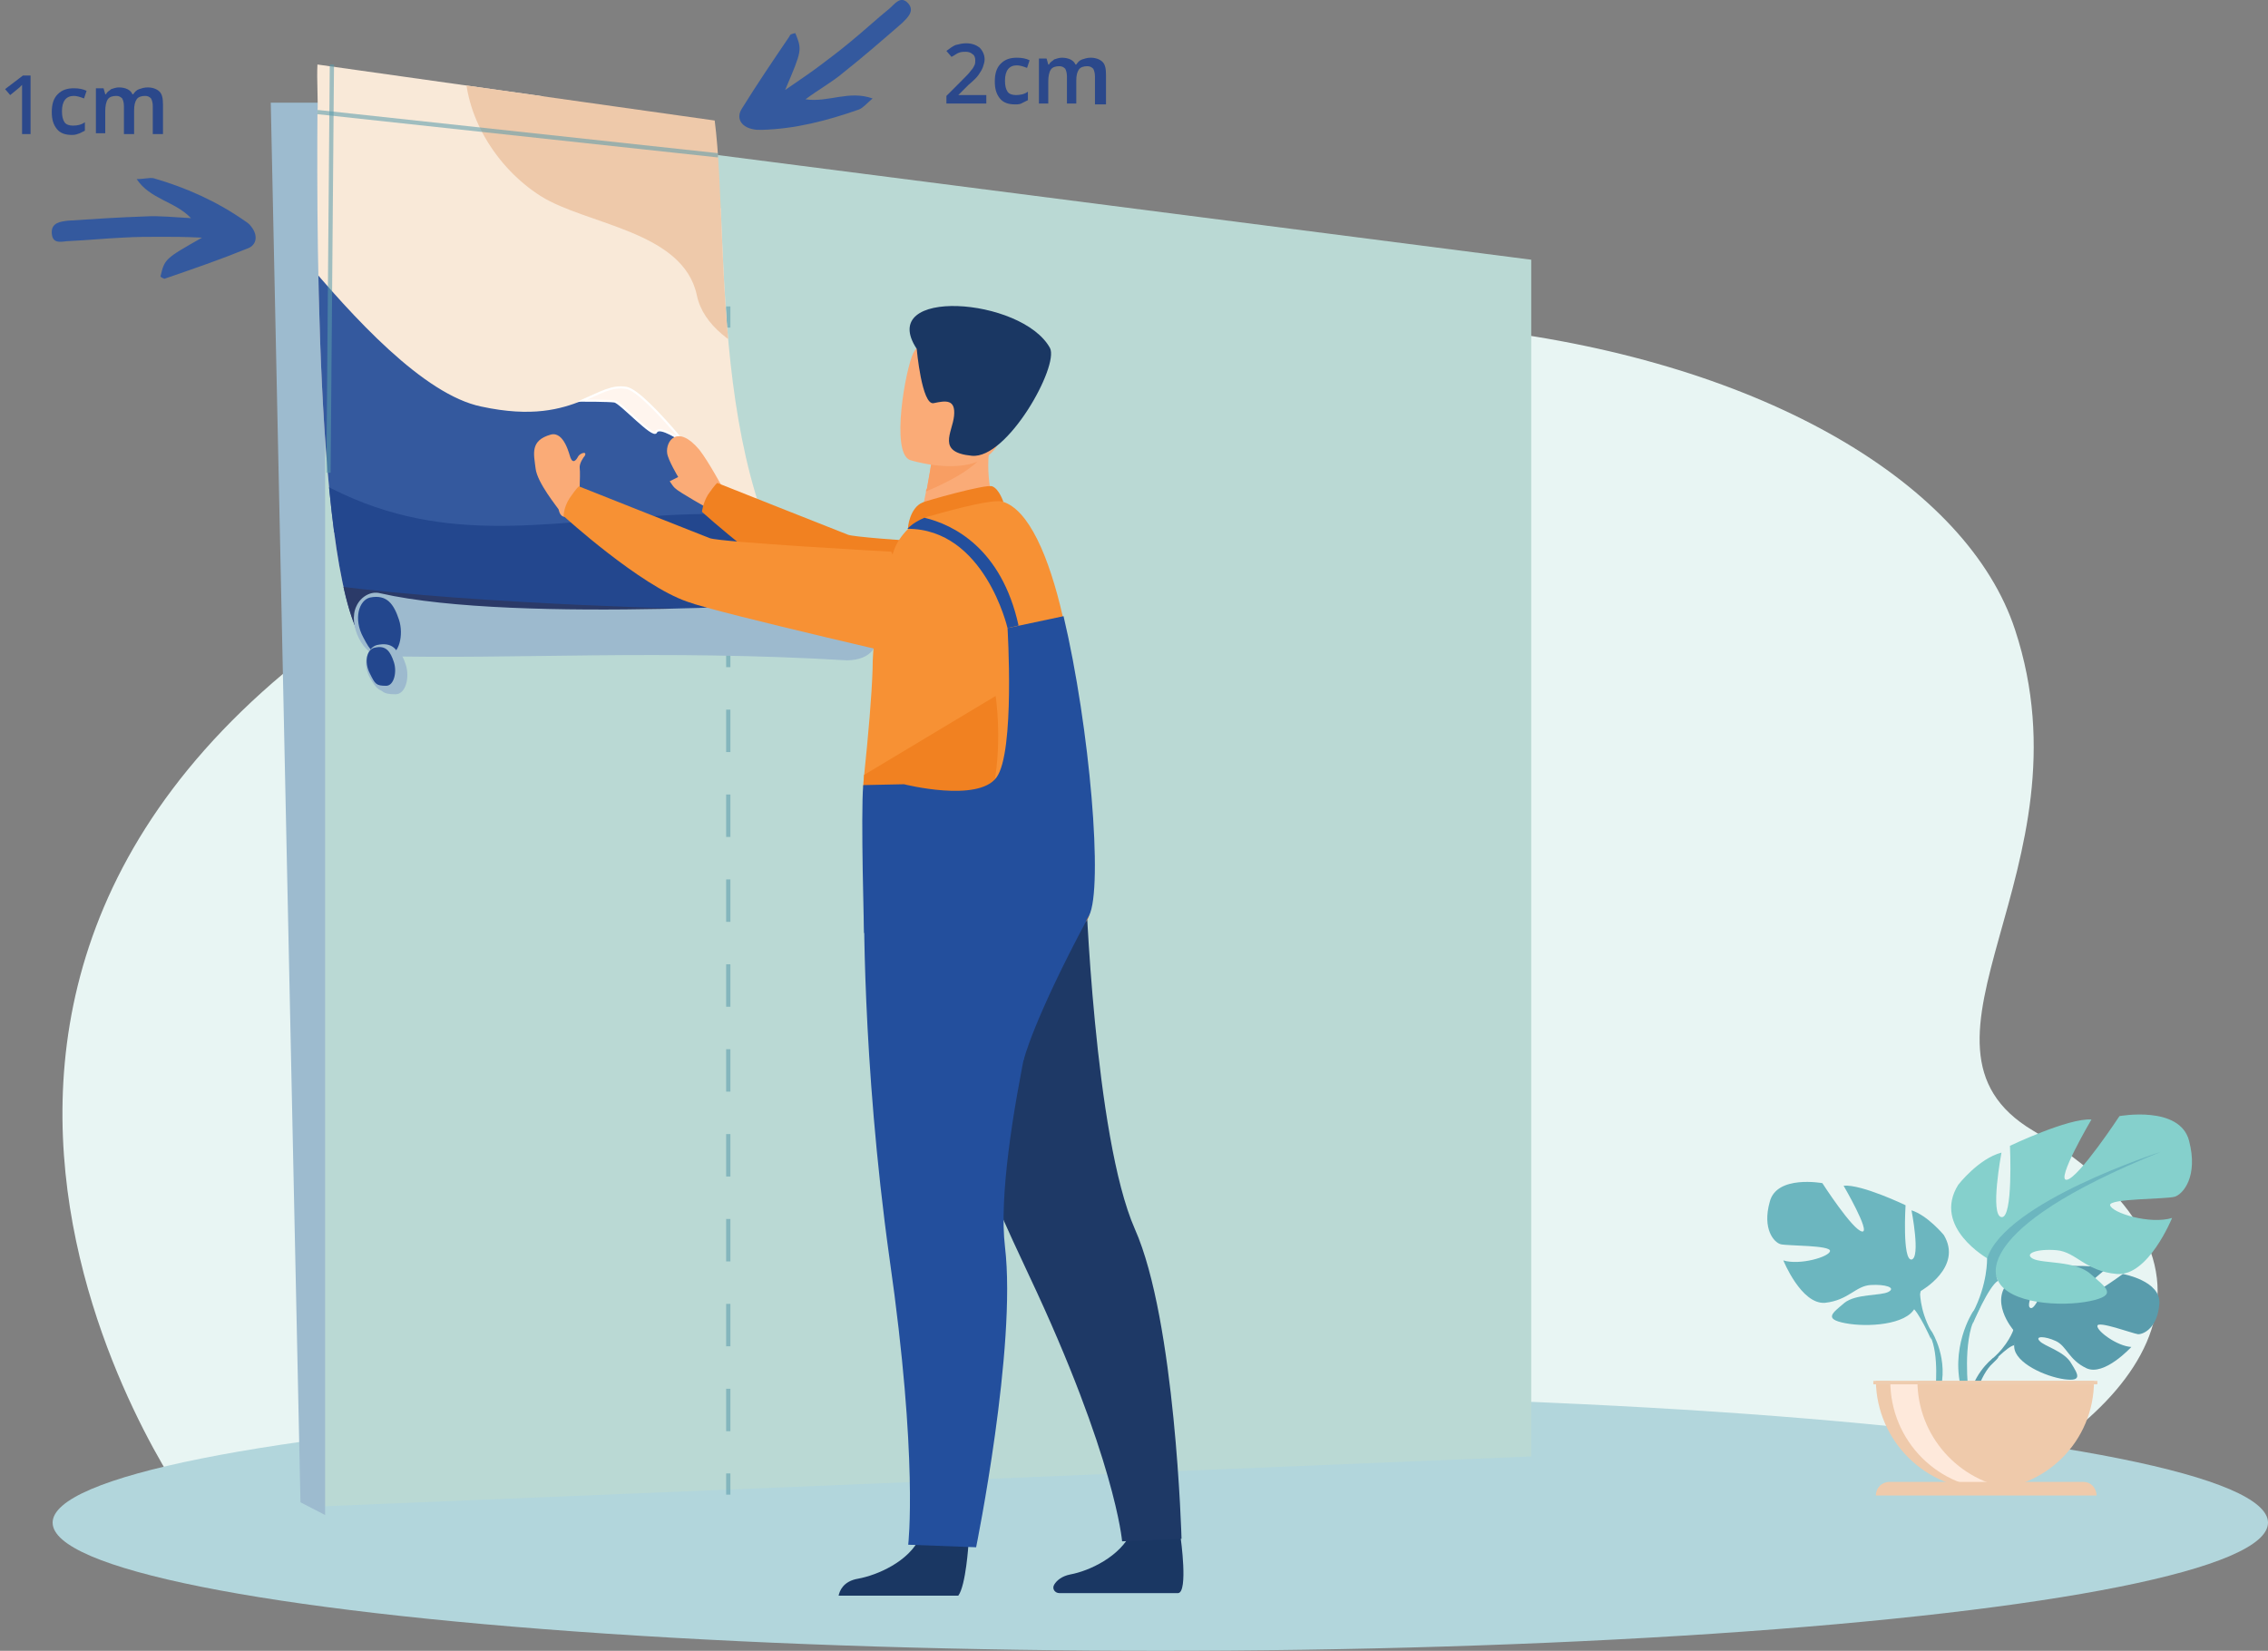 <?xml version="1.0" encoding="utf-8"?>
<!-- Generator: Adobe Illustrator 21.0.0, SVG Export Plug-In . SVG Version: 6.00 Build 0)  -->
<svg version="1.1" id="Warstwa_1" xmlns="http://www.w3.org/2000/svg" xmlns:xlink="http://www.w3.org/1999/xlink" x="0px" y="0px"
	 viewBox="0 0 267.2 194.5" style="enable-background:new 0 0 267.2 194.5;" xml:space="preserve">
<rect x="0" y="0" width="267.2" height="194.5" fill="#808080" stroke="none"/>
<style type="text/css">
	.st0{fill:#E8F5F3;}
	.st1{fill:#B2D6DC;}
	.st2{fill:#BAD9D4;}
	.st3{fill:#9DBBCF;}
	.st4{fill:#9DBACE;}
	.st5{fill:#23478E;}
	.st6{fill:#599CAC;}
	.st7{fill:#6CB6BF;}
	.st8{fill:#85D0CC;}
	.st9{fill:#EFCAAB;}
	.st10{fill:#FEE9DB;}
	.st11{fill:#EECCAF;}
	.st12{opacity:0.56;}
	.st13{fill:none;stroke:#599CAC;stroke-width:0.5;stroke-miterlimit:10;}
	.st14{fill:none;stroke:#599CAC;stroke-width:0.5;stroke-miterlimit:10;stroke-dasharray:5.001,5.001;}
	.st15{clip-path:url(#SVGID_2_);}
	.st16{fill:#F9E9D8;}
	.st17{fill:#34599E;}
	.st18{fill:#CEDEED;}
	.st19{fill:#EEC9AA;}
	.st20{fill:#F5DCBE;}
	.st21{fill:#FFF5EE;}
	.st22{fill:#FFF5EE;stroke:#FFFFFF;stroke-width:0.25;stroke-miterlimit:10;}
	.st23{clip-path:url(#SVGID_4_);fill:#2B3A68;}
	.st24{fill:#FAAB77;}
	.st25{fill:#F18121;}
	.st26{fill:#1A3763;}
	.st27{fill:#1E3966;}
	.st28{fill:#234F9D;}
	.st29{fill:#F79134;}
	.st30{fill:#F89E63;}
	.st31{enable-background:new    ;}
	.st32{fill:#2B488B;}
	.st33{opacity:0.56;fill:none;stroke:#599CAC;stroke-width:0.5;stroke-miterlimit:10;enable-background:new    ;}
</style>
<g>
	<g>
		<g>
			<g>
				<path id="SVGID_25_" class="st0" d="M229.4,177.1c21.2-8.7,38.1-27.2,10.1-43.9c-17.1-10.2,7.2-30.8-2.1-59
					c-11.1-33.9-94.7-58-185.1-7.7C-26.2,110.2,22,177.1,22,177.1H229.4z"/>
			</g>
		</g>
	</g>
	<ellipse class="st1" cx="136.7" cy="179.4" rx="130.5" ry="15.1"/>
	<g>
		<polygon class="st2" points="180.4,171.6 37.4,177.5 37.4,12.2 180.4,30.6 		"/>
		<polygon class="st3" points="35.4,177 38.3,178.5 38.3,12.1 31.9,12.1 		"/>
	</g>
	<path class="st4" d="M47.8,78.3c0.5,1.5,0,3.5-1.2,3.5c-1.5,0-1.7-0.3-2.5-1.6c-1-1.8-0.3-3.6,0.8-3.9
		C46.7,75.8,47.3,76.8,47.8,78.3z"/>
	<path class="st5" d="M46.9,78.3c0.4,1.2,0,2.8-0.9,2.8c-1.2,0-1.3-0.2-1.9-1.4c-0.8-1.5-0.3-3,0.6-3.1C46,76.3,46.5,77.1,46.9,78.3
		z"/>
	<g>
		<g>
			<path class="st6" d="M237.2,156.7c0,0-3.1-3.6-0.2-6c0,0,2.1-1.3,3.9-1.2c0,0-2.5,4.2-1.7,4.6c0.8,0.4,2.4-4.8,2.4-4.8
				s4.9-0.5,6.4,0.3c0,0-4.2,3.4-3.3,3.6c0.9,0.2,5.4-3.1,5.4-3.1s4.5,0.8,4.3,3.5c-0.2,2.8-1.8,3.6-2.5,3.6c-0.7-0.1-4.7-1.6-4.8-1
				s2.3,2.4,4,2.5c0,0-3.2,3.5-5.3,2.5s-2.3-2.6-3.6-3.2c-1.3-0.6-2.5-0.6-1.9,0c0.5,0.6,2.9,1.2,3.7,2.6c0.8,1.3,1.4,2.2-0.8,1.9
				s-5.8-1.9-5.9-3.8C237.2,156.7,237.2,156.7,237.2,156.7z"/>
			<g>
				<path class="st6" d="M252.2,153.6c0,0-12.3-0.5-15,3.1c0,0-0.6,1.8-2.5,3.4l-0.3,0.8c0,0,2.1-2.3,2.9-2.4
					C237.3,158.5,236.2,154.2,252.2,153.6z"/>
				<path class="st6" d="M234.7,160.1c0,0-2.6,2-2.8,5.5h0.5c0,0,0.8-3.6,2.4-5C236.3,159.2,234.7,160.1,234.7,160.1z"/>
			</g>
		</g>
		<g>
			<path class="st7" d="M226.3,152.1c0,0,5-2.8,2.7-6.6c0,0-1.9-2.3-3.8-2.9c0,0,1.1,5.6,0,5.8c-1.1,0.1-0.7-6.4-0.7-6.4
				s-5.2-2.5-7.3-2.3c0,0,3.2,5.5,2.2,5.4c-1.1-0.1-4.7-5.7-4.7-5.7s-5.4-1-6.2,2.2c-0.9,3.2,0.5,4.8,1.3,5s5.9,0.1,5.8,0.8
				c-0.1,0.7-3.6,1.7-5.5,1.1c0,0,2.1,5.2,4.9,5c2.8-0.3,3.6-2,5.4-2.1c1.7-0.1,3,0.3,2.1,0.8s-3.8,0.2-5.2,1.3
				c-1.4,1.2-2.5,1.9,0.1,2.4s7.2,0.2,8.2-1.8C226.3,152.1,226.3,152.1,226.3,152.1z"/>
			<g>
				<path class="st7" d="M210.7,142.5c0,0,13.9,4.5,15.5,9.5c0,0-0.1,2.3,1.3,4.8v1c0,0-1.5-3.4-2.3-3.8
					C225.3,154.1,228.4,149.7,210.7,142.5z"/>
				<path class="st7" d="M227.6,156.9c0,0,2.1,3.3,0.9,7.2L228,164c0,0,0.5-4.4-0.6-6.6C226.2,155.2,227.6,156.9,227.6,156.9z"/>
			</g>
		</g>
		<g>
			<path class="st8" d="M234.2,148.3c0,0-6.6-3.7-3.5-8.7c0,0,2.4-3.1,5.1-3.8c0,0-1.4,7.4,0,7.6c1.4,0.2,1-8.4,1-8.4
				s6.9-3.3,9.6-3.1c0,0-4.3,7.3-2.9,7.1c1.4-0.2,6.2-7.5,6.2-7.5s7.1-1.3,8.2,2.9s-0.7,6.3-1.7,6.6s-7.8,0.2-7.6,1
				c0.2,0.9,4.7,2.3,7.3,1.5c0,0-2.8,6.9-6.5,6.6c-3.7-0.3-4.8-2.6-7.1-2.8s-3.9,0.4-2.8,1c1.1,0.6,5,0.2,6.8,1.8s3.3,2.5-0.1,3.2
				c-3.4,0.7-9.5,0.3-10.8-2.4C234.2,148.3,234.2,148.3,234.2,148.3z"/>
			<g>
				<path class="st7" d="M254.6,135.7c0,0-18.4,5.9-20.5,12.6c0,0,0.1,3-1.7,6.4v1.3c0,0,1.9-4.5,3-5.1
					C235.4,150.9,231.3,145.1,254.6,135.7z"/>
				<path class="st7" d="M232.4,154.6c0,0-2.8,4.3-1.2,9.5l0.7-0.2c0,0-0.7-5.8,0.8-8.7C234.2,152.4,232.4,154.6,232.4,154.6z"/>
			</g>
		</g>
		<path class="st9" d="M233.9,175.5c7.1,0,12.8-5.7,12.8-12.8H221C221.1,169.8,226.9,175.5,233.9,175.5z"/>
		<path class="st10" d="M237.1,175.4c-0.5,0.1-1.1,0.1-1.6,0.1c-7.1,0-12.8-5.7-12.8-12.8h3.2C225.9,169.2,230.8,174.6,237.1,175.4z
			"/>
		<path class="st9" d="M247,176.2h-26l0,0c0-0.9,0.7-1.6,1.6-1.6h22.9C246.3,174.6,247,175.3,247,176.2L247,176.2z"/>
		<rect x="220.7" y="162.7" class="st11" width="26.4" height="0.4"/>
	</g>
	<g class="st12">
		<g>
			<line class="st13" x1="85.8" y1="36.1" x2="85.8" y2="38.6"/>
			<line class="st14" x1="85.8" y1="43.6" x2="85.8" y2="171.1"/>
			<line class="st13" x1="85.8" y1="173.6" x2="85.8" y2="176.1"/>
		</g>
	</g>
	<g>
		<g id="_x32__4_">
			<g>
				<defs>
					<path id="SVGID_1_" d="M99.5,76.2l-55,0.8c-7.2-1.6-7.2-48.2-7.1-63.8c0.1-1.1-0.1-3.9,0-5.6l46.8,6.6
						C86.1,28.9,82.9,61.1,99.5,76.2z"/>
				</defs>
				<clipPath id="SVGID_2_">
					<use xlink:href="#SVGID_1_"  style="overflow:visible;"/>
				</clipPath>
				<g class="st15">
					<path class="st16" d="M-20.5,84.7l131.1,2.9l-17.5-60c-5.7-1.7-12.5-4.7-19.9-9.5c-1.1-0.7-2.3-1.5-3.4-2.3
						c-3.4-2.4-6.8-5.1-10.4-8.3l-88.6-1.9c-0.6,0.9-1.1,1.7-1.5,2.7c-0.8,1.7-1.4,3.4-1.8,5.3c-0.2,0.7-0.3,1.5-0.4,2.2
						c-0.7,6.4,1.1,13.9,6.3,22.4C-12.4,61.3-41.9,61.6-20.5,84.7z"/>
					<path class="st17" d="M3.3,63.8l84.3-2.5c0,0-3.7-5-7.3-9.4v-0.1c-2.6-3.1-5.3-5.9-6.5-6.1c-1.7-0.3-3.1,0.6-5.2,1.5l0,0
						c-2.5,1-5.9,2-11.9,0.7c-6.8-1.4-15.1-10.5-21.2-17.8c-4.3-5.2-7.5-9.4-8.4-9.4c-0.8,0-2.5,3.8-4.3,7.6
						c-1.8,3.7-3.7,7.4-5.1,7.2c-2.8-0.4-5.5-4.1-7.1-4.2c-2.7,0-1,10.8-5.3,9.9c-4.3-1-4.7,0.3-7.1,0.8
						C-4.3,42.6,3.3,63.8,3.3,63.8z"/>
					<path class="st18" d="M102,58c0,0-2.9-0.6-5,0.7s-6.8-0.3-7.4,2l13.9,2.5L102,58z"/>
					<path class="st5" d="M103.4,62.6c0,0-9.8-2.7-24.7-1.9s-27,3.8-40.9-3.8c-13.9-7.7-26.4-10.5-33.6-9C-3.1,49.5-5.5,67.3,7,85.4
						l103.6,2.3L103.4,62.6z"/>
					<path class="st19" d="M63.7,23.1c5.4,3.4,16.8,4.1,18.4,11.7c1.5,7.2,14.5,9.6,16,9.9l-5-17.2c-5.7-1.7,4.8-4.3-2.6-9.1
						c-1.1-0.7,1.2-1.4,0.1-2.2c-3.4-2.4,0.4-5-3.1-8.1L54.8,7.4C54.6,13.6,58.5,19.8,63.7,23.1z"/>
					<path class="st20" d="M-30.7,8.3c8.8,1.4,23.5,7.3,37.3,7.4c17.5,0.1,17.9-8.9,17.9-8.9l-53.7-1.2C-29.7,6.5-30.2,7.3-30.7,8.3
						z"/>
					<path class="st21" d="M22.9,28.2c3.8,1.6,3.4,0.2,4-0.4s6.1,4.4,7.4,5c1.3,0.6-3.8-4.8-2.7-4.6c1,0.2,4,2,4,2l0,0
						c-4.3-5.2-7.5-9.4-8.4-9.4C26.4,20.6,24.7,24.4,22.9,28.2z"/>
					<path class="st22" d="M68.6,47.2c0.2,0,3.1,0,3.8,0.1c0.7,0.1,4.6,4.4,4.9,3.6c0.4-0.8,3,1,3,1v-0.1c-2.6-3.1-5.3-5.9-6.5-6.1
						C72.1,45.4,70.7,46.3,68.6,47.2z"/>
				</g>
			</g>
			<g>
				<defs>
					<path id="SVGID_3_" d="M99.5,76.2l-55,0.8c-7.2-1.6-7.2-48.2-7.1-63.8c0.1-1.1-0.1-3.9,0-5.6l46.8,6.6
						C86.1,28.9,82.9,61.1,99.5,76.2z"/>
				</defs>
				<clipPath id="SVGID_4_">
					<use xlink:href="#SVGID_3_"  style="overflow:visible;"/>
				</clipPath>
				<path class="st23" d="M36.1,70.6c-0.5-0.6-1.5-2.1-2-2.8c-0.1-0.2-0.4-0.3-0.6-0.1c-0.2,0.2,0,0.6,3.1,1.4
					c0.4,0.1,0.7-0.4,0.4-0.7c-0.2-0.2,0.3-0.1,2.2,0.6h0.1c17.3,2.3,45.1,2.8,46,2.9c0,0,0,0,0.1,0c4.5,0.6,17.5,5.8,13.4,5.4
					c-20.2-1.7-40.2,0.4-54.4-0.4c-0.1,0-0.1,0-0.2,0c-0.1,0-0.2,0-0.3,0.1c-1.1,0.1-1.4-0.7-2.2-2.4c-0.9-1.8-5.6-3.2-5.5-3.6
					C36.2,70.9,36.2,70.7,36.1,70.6z"/>
			</g>
		</g>
		<path class="st4" d="M44.9,77.3c15.4,0.4,33-0.8,54.9,0.5c5.8-0.1,3.7-6.9-0.6-7c0,0-38.2,2.8-54.4-0.9c-1.1-0.3-2.3,0.4-2.8,1.5
			C40.9,73.6,42.9,77.4,44.9,77.3z"/>
		<path class="st5" d="M47,73c0.6,1.8,0,4.2-1.3,4.2c-1.7,0-2-0.4-2.9-2.1c-1.2-2.2-0.5-4.4,0.8-4.7C45.6,70,46.4,71.2,47,73z"/>
	</g>
	<g>
		<path class="st24" d="M82.4,53c1.1,1.4,2.8,4.6,3,4.9c1.7,1.9-1.8,2.1-1.8,2.1s-3.6-2-4.1-2.5c-0.2-0.2-0.4-0.5-0.6-0.8l1-0.5
			c0,0-1.2-2-1.3-2.8C78.4,52,79.8,49.9,82.4,53z"/>
		<path class="st25" d="M83.4,58.3c0.9-1.3,1.1-1.4,1.1-1.4s14.1,5.6,15.4,6.1s21.4,1.6,21.4,1.6v10.3c0,0-20.7-3.1-24.1-4.4
			c-5.6-2.1-14.5-10.2-14.5-10.2S82.8,59.3,83.4,58.3z"/>
		<path class="st26" d="M114.1,181.9c0,0-0.3,4.9-1.2,6.1H98.8c0.1-0.5,0.5-1.7,2.3-2c2.2-0.4,6-2,7.3-4.9
			C109.8,178,114.1,181.9,114.1,181.9z"/>
		<path class="st26" d="M139.1,181.2c0,0,0.9,6.4-0.3,6.5c-0.2,0-5.4,0-7.4,0c-2.5,0-6.6,0-6.6,0c-0.5,0-0.9-0.5-0.6-1
			s0.9-1,1.9-1.2c2.2-0.4,5.9-2.1,7.2-5C134.7,177.4,139.1,181.2,139.1,181.2z"/>
		<path class="st27" d="M107.5,116.2c0,0,3.5,12.4,13.7,34s11,31.4,11,31.4l7-0.3c0,0-0.7-25.7-5.5-36.5
			c-4.8-10.9-5.8-40.6-5.8-40.6L107.5,116.2z"/>
		<path class="st28" d="M101.8,105.5c0,0-0.3,19.2,3,42.8C108.2,172,107,182,107,182l8,0.3c0,0,4.8-23.6,3.4-35.4s6.5-40.5,6.5-40.5
			L101.8,105.5z"/>
		<path class="st24" d="M117.5,60.6l-3.8,2.8l-5.4-1.1c0.1-0.5,0.4-2.5,0.8-4.4c0-0.1,0-0.2,0.1-0.3c0.3-1.6,0.5-2.9,0.5-2.9
			l5.1-2.5l1.9-0.9c0,0-0.1,1.8-0.2,2C116.1,57.5,117.5,60.6,117.5,60.6z"/>
		<path class="st25" d="M108.7,59.2c0.1-0.1,7.4-2.2,8.2-1.9c0.8,0.3,1.3,1.8,1.3,1.8L107,62.3C106.9,62.2,107.2,59.8,108.7,59.2z"
			/>
		<path class="st29" d="M128.3,107.9c-1.2,5.6-26.9-12-26.6-15.4c0-0.4,0.1-0.8,0.1-1.1c0.5-4.8,0.9-9.4,1-12.5
			c0-2.6,0.4-5.3,0.9-7.8c0.4-2.3,1-4.3,1.5-5.9c0.3-1.1,1-2.1,1.8-2.9c0.6-0.6,1.3-1,2-1.3c0.2-0.1,0.4-0.2,0.6-0.2
			c3.1-0.9,7.4-2,8.5-1.7c3.1,0.9,5.5,6.5,7.1,13.5C128.4,85.7,129.1,104.3,128.3,107.9z"/>
		<path class="st30" d="M116.1,53.2c-1.1,2.1-5.3,4-7,4.7c0-0.1,0-0.2,0.1-0.3c0.3-1.6,0.5-2.9,0.5-2.9l5.1-2.5
			C115.8,52,116.5,52.3,116.1,53.2z"/>
		<path class="st24" d="M107.2,54.2c0,0,9.1,2.9,10.8-2.9c1.7-5.7,4-9.2-1.8-11.3s-7.6-0.2-8.6,1.6
			C106.7,43.4,104.9,53.3,107.2,54.2z"/>
		<path class="st26" d="M108,41.1c0,0,0.6,6.7,2,6.4s2.6-0.5,2.4,1.5s-2.1,4.3,2.1,4.7s10.3-10.6,9.2-12.7
			C120.4,35,103.2,33.8,108,41.1z"/>
		<path class="st25" d="M102.5,105.5c2.5,0.9,0-2.5,0-3.2c0.2-3.2-1-7.2-0.7-11l15.5-9.3C117.3,82.1,121,105.4,102.5,105.5z"/>
		<path class="st28" d="M128.3,107.9c-6.6,12.3-7.7,17-7.7,17c-5.8-0.7-15.7-12-18.8-15c0,0-0.4-14-0.1-17.4l4.8-0.1
			c0,0,8.7,2.2,10.9-0.8c2.2-3,1.3-17.6,1.3-17.6l6.6-1.4C128.4,85.7,130,104.6,128.3,107.9z"/>
		<path class="st24" d="M68.2,59.6c0,0,0.2-3.8,0.1-4.4c-0.1-0.6,0.5-1.4,0.6-1.5c0.3-0.6-0.6-0.3-0.8,0.1c-0.2,0.4-0.6,0.9-0.9,0.1
			c-0.1-0.2-0.7-3.1-2.3-2.7c-2.5,0.7-2,2.3-1.8,4s2.6,4.6,2.7,4.8C66.3,62.2,68.2,59.6,68.2,59.6z"/>
		<path class="st28" d="M120,73.7l-1.3,0.3c0,0-2.7-11.7-11.8-11.7c0.6-0.6,1.3-1,2-1.3C112.3,61.8,118,64.6,120,73.7z"/>
		<path class="st29" d="M67.1,58.7c0.9-1.3,1.1-1.4,1.1-1.4s14.1,5.6,15.4,6.1S105,65,105,65l6.1,13.3c0,0-26.7-6.1-30.1-7.4
			C75.4,69,66.4,60.8,66.4,60.8S66.4,59.8,67.1,58.7z"/>
	</g>
	<path id="XMLID_2_" class="st17" d="M93.7,3.9c0.8,2,0.8,2-1.2,6.7c1.6-1.1,2.8-1.9,4-2.8S98.9,6,100.1,5c1.6-1.3,3.1-2.7,4.7-4
		c0.6-0.5,1.3-1.6,2.2-0.6c0.8,0.9-0.1,1.7-0.7,2.3c-2.3,2-4.6,4-7,5.9c-1.3,1.1-2.8,1.9-4.4,3.1c2.7,0.4,5.1-1.1,7.9-0.1
		c-0.7,0.6-1.1,1.1-1.6,1.3c-3.7,1.3-7.5,2.3-11.5,2.4c-0.4,0-0.7,0-1.1-0.1c-1.3-0.3-1.9-1.3-1.2-2.4c1.8-2.9,3.7-5.7,5.6-8.5
		C93.1,4,93.3,4,93.7,3.9z"/>
	<path id="XMLID_1_" class="st17" d="M18.9,32.6c0.5-2.1,0.5-2.1,4.9-4.6c-2-0.1-3.4-0.1-4.8-0.1c-1.5,0-3,0-4.6,0.1
		c-2.1,0.1-4.1,0.3-6.2,0.4c-0.8,0-2,0.5-2.1-0.9C6,26.2,7.2,26.1,8,26c3-0.2,6.1-0.4,9.1-0.5c1.7-0.1,3.4,0.1,5.4,0.2
		c-1.9-2-4.8-2.2-6.4-4.6c0.9,0,1.5-0.2,2-0.1c3.8,1.1,7.4,2.7,10.7,5c0.3,0.2,0.6,0.4,0.8,0.7c0.8,1,0.7,2.2-0.5,2.6
		c-3.2,1.3-6.4,2.4-9.6,3.5C19.4,32.9,19.2,32.8,18.9,32.6z"/>
	<path class="st4" d="M47.3,78c0.5,1.5,0,3.5-1.2,3.5c-1.5,0-1.7-0.3-2.5-1.6c-1-1.8-0.3-3.6,0.8-3.9C46.2,75.6,46.9,76.5,47.3,78z"
		/>
	<path class="st5" d="M46.4,78c0.4,1.2,0,2.8-0.9,2.8c-1.2,0-1.3-0.2-1.9-1.4c-0.8-1.5-0.3-3,0.6-3.1C45.5,76,46,76.8,46.4,78z"/>
	<g class="st31">
		<path class="st32" d="M116.2,12.2h-4.7v-0.9l1.8-1.8c0.5-0.5,0.9-0.9,1.1-1.2c0.2-0.2,0.3-0.4,0.4-0.6c0.1-0.2,0.1-0.4,0.1-0.6
			c0-0.3-0.1-0.6-0.3-0.7c-0.2-0.2-0.5-0.3-0.8-0.3c-0.3,0-0.5,0-0.8,0.1c-0.3,0.1-0.5,0.3-0.9,0.5L111.5,6c0.4-0.3,0.8-0.6,1.1-0.7
			c0.4-0.1,0.8-0.2,1.2-0.2c0.7,0,1.2,0.2,1.6,0.5C115.8,6,116,6.5,116,7c0,0.3-0.1,0.6-0.2,0.9c-0.1,0.3-0.3,0.6-0.5,0.9
			c-0.2,0.3-0.6,0.7-1.2,1.2l-1.2,1.2v0h3.3V12.2z"/>
		<path class="st32" d="M119.6,12.3c-0.8,0-1.4-0.2-1.8-0.7c-0.4-0.5-0.6-1.1-0.6-2c0-0.9,0.2-1.6,0.7-2.1s1.1-0.7,1.9-0.7
			c0.6,0,1.1,0.1,1.5,0.3l-0.3,0.9c-0.5-0.2-0.9-0.3-1.2-0.3c-0.9,0-1.4,0.6-1.4,1.8c0,0.6,0.1,1,0.3,1.3c0.2,0.3,0.6,0.4,1,0.4
			c0.5,0,1-0.1,1.4-0.4v1c-0.2,0.1-0.4,0.2-0.6,0.3C120.2,12.3,119.9,12.3,119.6,12.3z"/>
		<path class="st32" d="M126.8,12.2h-1.1V9c0-0.4-0.1-0.7-0.2-0.9c-0.2-0.2-0.4-0.3-0.7-0.3c-0.4,0-0.8,0.1-1,0.4
			c-0.2,0.3-0.3,0.8-0.3,1.4v2.6h-1.1V6.9h0.9l0.2,0.7h0.1c0.1-0.3,0.4-0.4,0.6-0.6c0.3-0.1,0.6-0.2,0.9-0.2c0.8,0,1.4,0.3,1.6,0.8
			h0.1c0.2-0.3,0.4-0.5,0.7-0.6c0.3-0.1,0.6-0.2,1-0.2c0.6,0,1.1,0.2,1.4,0.5c0.3,0.3,0.4,0.8,0.4,1.5v3.5H129V9
			c0-0.4-0.1-0.7-0.2-0.9c-0.2-0.2-0.4-0.3-0.7-0.3c-0.4,0-0.8,0.1-1,0.4c-0.2,0.3-0.3,0.7-0.3,1.3V12.2z"/>
	</g>
	<g class="st31">
		<path class="st32" d="M3.7,15.8H2.6v-4.5c0-0.5,0-1,0-1.3c-0.1,0.1-0.2,0.2-0.3,0.3c-0.1,0.1-0.5,0.4-1.1,0.9l-0.6-0.7l2.1-1.6
			h0.9V15.8z"/>
		<path class="st32" d="M8.5,15.9c-0.8,0-1.4-0.2-1.8-0.7c-0.4-0.5-0.6-1.1-0.6-2c0-0.9,0.2-1.6,0.7-2.1s1.1-0.7,1.9-0.7
			c0.6,0,1.1,0.1,1.5,0.3l-0.3,0.9c-0.5-0.2-0.9-0.3-1.2-0.3c-0.9,0-1.4,0.6-1.4,1.8c0,0.6,0.1,1,0.3,1.3c0.2,0.3,0.6,0.4,1,0.4
			c0.5,0,1-0.1,1.4-0.4v1c-0.2,0.1-0.4,0.2-0.6,0.3C9.1,15.8,8.9,15.9,8.5,15.9z"/>
		<path class="st32" d="M15.7,15.8h-1.1v-3.3c0-0.4-0.1-0.7-0.2-0.9c-0.2-0.2-0.4-0.3-0.7-0.3c-0.4,0-0.8,0.1-1,0.4
			c-0.2,0.3-0.3,0.8-0.3,1.4v2.6h-1.1v-5.3h0.9l0.2,0.7h0.1c0.1-0.3,0.4-0.4,0.6-0.6c0.3-0.1,0.6-0.2,0.9-0.2c0.8,0,1.4,0.3,1.6,0.8
			h0.1c0.2-0.3,0.4-0.5,0.7-0.6c0.3-0.1,0.6-0.2,1-0.2c0.6,0,1.1,0.2,1.4,0.5c0.3,0.3,0.4,0.8,0.4,1.5v3.5H18v-3.3
			c0-0.4-0.1-0.7-0.2-0.9c-0.2-0.2-0.4-0.3-0.7-0.3c-0.4,0-0.8,0.1-1,0.4c-0.2,0.3-0.3,0.7-0.3,1.3V15.8z"/>
	</g>
	<line class="st33" x1="84.6" y1="18.3" x2="37.4" y2="13.2"/>
	<line class="st33" x1="38.7" y1="55.7" x2="39.1" y2="7.6"/>
</g>
</svg>
